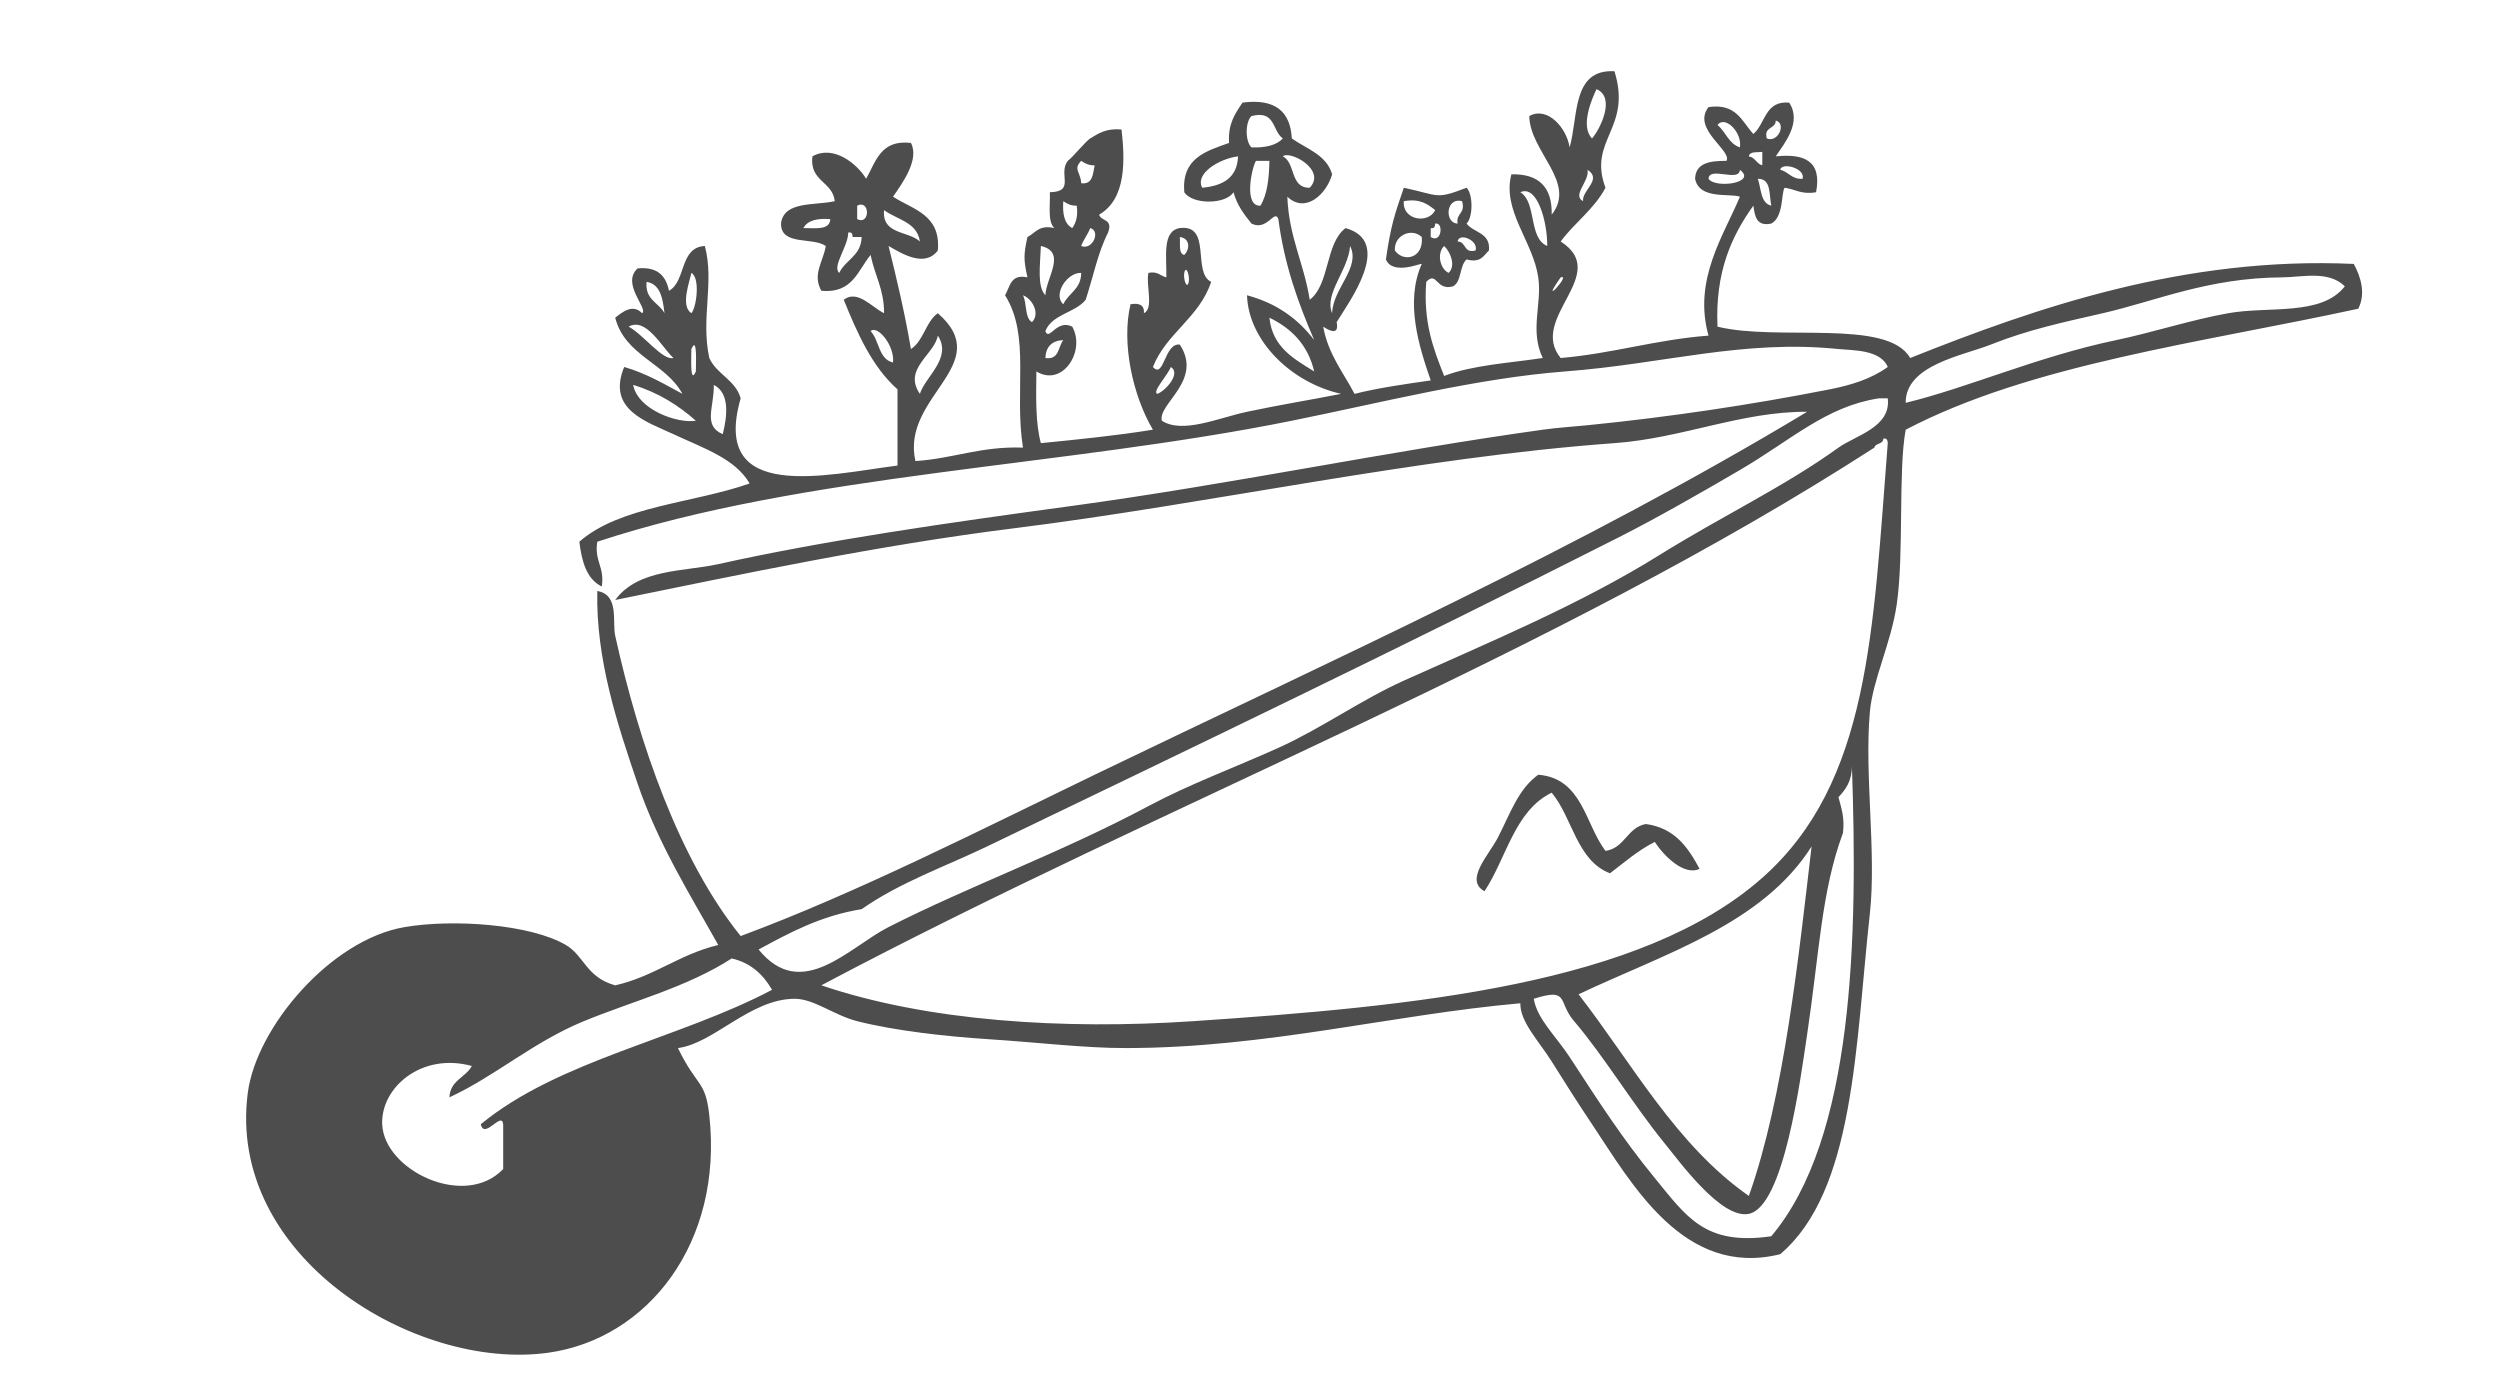 <svg xmlns="http://www.w3.org/2000/svg" xmlns:xlink="http://www.w3.org/1999/xlink" x="0px" y="0px" width="600px" height="330px" viewBox="0 0 600 330" xml:space="preserve">
<g id="Ebene_2">
</g>
<g id="Ebene_1">
	<g>
		<path fill-rule="evenodd" clip-rule="evenodd" fill="#4D4D4D" d="M385.314,204.216c4.682-0.693,5.16-5.591,9.678-6.451    c6.951,0.934,10.149,5.624,12.906,10.754c-3.727,1.794-8.639-3.19-10.754-6.454c-4.059,2.038-7.286,4.905-10.754,7.53    c-8.009-3.106-8.945-13.281-13.982-19.356c-8.927,4.336-10.834,15.691-16.132,23.656c-4.887-2.666,1.046-8.661,3.227-12.902    c3.017-5.863,4.887-11.625,9.679-15.058C379.786,186.804,380.369,197.688,385.314,204.216z"></path>
		<path fill-rule="evenodd" clip-rule="evenodd" fill="#4D4D4D" d="M163.781,94.525c-4.03-7.441-13.815-9.126-16.131-18.281    c1.67-1.298,4.19-3.437,6.451-1.076c1.579-1.065-5.113-7.051-1.074-10.754c4.763-0.461,6.808,1.794,7.527,5.377    c4.161-2.292,2.471-10.435,8.604-10.754c2.35,8.774-1.01,17.271,1.074,26.885c1.776,3.96,6.263,5.21,7.529,9.679    c-7.315,25.306,20.651,18.306,37.64,16.131c0-6.094,0-12.188,0-18.281c-6.07-5.401-9.597-13.347-12.906-21.508    c3.339-2.553,6.847,1.911,9.679,3.225c0.027-5.762-2.296-9.173-3.226-13.979c-3.094,3.716-4.314,9.308-11.83,8.603    c-2.197-3.997,0.375-6.757,1.076-10.754c-3.165-2.211-10.776,0.022-10.754-5.377c0.649-5.444,7.904-4.283,12.906-5.377    c-0.545-4.832-6.083-4.671-5.377-10.754c5.108-2.866,10.761,1.816,12.903,5.377c2.34-4.113,3.452-9.452,10.754-8.603    c2.099,4.028-2.102,9.724-4.301,12.904c4.781,3.105,11.505,4.269,10.754,12.906c-3.139,4.188-8.606,0.775-11.83-1.076    c1.997,8.041,3.919,16.157,5.377,24.736c3.058-1.964,3.514-6.524,6.453-8.604c14.082,12.317-8.919,19.9-5.377,35.488    c9.084-0.594,15.754-3.603,25.81-3.225c-2.148-13.599,1.854-26.838-4.302-36.564c1.213-2.013,1.271-5.18,5.377-4.301    c-0.938-4.277-0.938-5.403,0-9.678c1.912-0.956,2.733-3.003,6.453-2.151c-1.663-1.562-0.948-5.505-1.076-8.603    c6.239-0.109,1.88-4.423,4.301-7.528c1.134-0.804,4.329-4.727,5.377-5.377c2.133-1.324,4.002-2.473,7.529-2.15    c0.795,7.117,1.247,16.631-5.379,20.432c0.463,1.689,3.384,0.919,2.151,4.302c-2.435,4.735-3.601,10.736-5.377,16.131    c-2.542,3.192-8.05,3.42-9.678,7.527c0.912,2.538,2.649-2.963,6.453-1.076c3.294,5.866-2.349,14.602-8.604,10.754    c-0.093,6.188-0.232,12.421,1.076,17.207c9.133-0.904,18.247-1.827,26.885-3.226c-4.795-8.103-7.607-20.715-5.375-30.111    c2.155-0.366,3.362,0.219,3.224,2.15c2.44-1.143,0.412-6.759,1.076-9.678c2.246-0.456,2.848,0.737,4.303,1.076    c0.106-4.914-1.079-11.115,3.224-11.83c7.768-0.954,2.914,10.71,7.531,12.905c-2.841,8.628-10.714,12.229-13.982,20.433    c2.717,2.992,2.717-5.826,6.451-5.377c5.674,8.646-5.368,14.238-4.299,18.281c4.952,3.214,13.58-0.693,20.432-2.15    c7.768-1.653,15.721-2.945,22.585-4.303c-12.061-2.702-22.238-12.806-22.585-23.658c7.074,1.887,12.264,5.66,16.129,10.754    c-3.781-8.764-7.154-17.936-8.603-29.037c-0.911-2.537-2.647,2.963-6.45,1.076c-1.75-2.195-3.49-4.394-4.303-7.527    c-1.929,2.994-9.897,2.994-11.83,0c-0.674-8.203,5.211-9.846,10.754-11.83c-0.31-4.615,1.499-7.105,3.228-9.678    c7.84-1.029,11.483,2.137,11.83,8.603c3.562,2.531,8.303,3.884,9.678,8.604c-1.375,4.846-6.443,9.496-10.754,5.375    c0.364,9.674,4.019,16.056,5.375,24.736c4.872-3.734,3.687-13.522,8.606-17.207c11.567,3.278,0.908,17.583-2.151,22.584    c0.74,3.577-2.225,1.732-3.228,1.074c1.221,6.664,4.82,10.955,7.527,16.131c5.728-1.442,12.015-2.323,18.284-3.226    c-2.815-8.154-6.222-18.8-2.151-27.961c-0.06-0.277-6.98,2.847-8.603-1.074c1.185-8.311,2.181-11.031,4.299-17.207    c8.603,1.843,7.494,2.905,15.058,0c1.578,1.564,1.578,7.038,0,8.603c1.699,2.245,5.775,2.108,5.375,6.453    c-1.295,1.214-1.947,3.069-5.375,2.151c-1.729,1.499-1.145,5.306-3.228,6.451c-4.16,1.192-3.825-3.802-6.451-1.074    c-0.755,9.717,1.743,16.177,4.3,22.583c6.728-2.593,15.553-3.089,23.66-4.302c-3.181-6.627-0.14-12.895-1.076-19.356    c-1.255-8.648-8.723-16.038-6.451-24.733c6.601-0.15,9.827,3.076,9.678,9.678c6.127-7.692-5.288-15.148-5.378-23.659    c4.365-2.433,8.978,2.852,9.682,7.528c2.126-7.55,0.521-18.833,10.754-18.283c4.307,13.79-6.469,16.447-2.151,27.961    c-2.724,5.164-7.41,8.362-10.754,12.904c12.282,7.864-7.87,18.345,0,27.961c12.533-1.088,22.832-4.411,35.485-5.377    c-3.771-13.387,3.677-24.07,7.53-33.338c-2.476-0.879-9.755,0.762-10.754-4.301c0.121-3.82,3.56-4.327,7.527-4.301    c1.415-2.465-8.413-7.644-4.304-12.906c6.714-0.975,8.009,3.464,10.754,6.453c2.937-2.442,2.726-8.029,8.603-7.527    c3.138,4.761-1.217,9.851-3.223,12.904c6.804-0.713,11.137,1.052,9.678,8.604c-3.493,0.624-5.003-0.732-7.527-1.076    c-0.867,0.932-0.167,6.965-3.227,8.603c-3.607,0.739-3.931-1.803-4.304-4.301c-5.229,7.315-9.179,15.912-8.602,29.035    c14.562,3.592,40.817-2.017,46.244,7.528c30.245-12.078,65.866-24.433,106.464-22.584c1.646,3.051,2.954,7.079,1.073,10.754    c-37.692,8.188-78.488,13.278-108.613,29.037c-1.835,9.921-0.369,29.691-2.152,41.941c-1.353,9.292-5.775,18.097-6.45,25.81    c-1.332,15.143,1.608,33.752,0,48.394c-3.482,31.675-3.636,66.567-21.509,81.729c-23.149,5.762-35.669-17-45.168-31.187    c-3.574-5.339-6.681-10.28-9.679-15.057c-3.11-4.953-7.629-9.529-7.526-13.978c-31.029,2.761-60.783,10.717-94.636,10.754    c-9.88,0.011-20.753-1.331-33.338-2.152c-9.688-0.63-22.132-1.987-31.187-4.303c-5.563-1.419-10.391-5.405-15.057-5.375    c-10.645,0.065-19.38,10.732-27.959,11.83c4.604,9.484,6.584,7.603,7.527,16.129c3.381,30.574-14.752,53.68-38.713,56.998    c-31.822,4.405-77.163-23.028-72.054-62.373c2.042-15.717,19.854-36.759,37.64-39.789c11.686-1.995,30.178-0.692,38.715,4.299    c4.396,2.571,4.857,7.761,11.83,9.679c9.355-2.115,15.455-7.486,24.734-9.679c-6.621-11.845-14.438-24.266-19.357-38.713    c-4.91-14.42-10.034-29.921-9.678-46.244c5.337,0.895,3.554,7.381,4.301,10.754c5.729,25.873,15.356,53.778,30.111,72.051    c27.828-10.295,58.382-25.888,84.957-38.714c57.467-27.736,116.547-54.306,170.988-87.106c-15.67-0.113-29.899,6.342-46.24,7.527    c-47.801,3.466-97.024,14.556-144.107,20.433c-32.778,4.092-65.042,10.953-95.709,17.207c5.508-7.527,16.59-6.791,24.734-8.603    c26.21-5.839,55.659-9.986,84.957-13.982c37.856-5.16,75.976-13.146,112.917-18.281c3.628-0.505,7.234-0.724,10.754-1.076    c19.699-1.969,39.281-4.904,58.073-8.603c4.934-0.972,9.868-2.41,13.978-5.377c-1.754-4.215-8.489-3.96-11.83-4.301    c-22.9-2.351-41.696,3.548-65.597,5.375c-21.085,1.612-43.811,7.426-65.6,11.83c-55.005,11.117-116.928,12.64-166.688,29.037    c-0.755,4.697,1.829,6.058,1.074,10.754c-3.604-1.774-4.808-5.946-5.377-10.754c9.717-8.566,27.336-9.229,40.865-13.981    c-3.482-5.984-11.022-8.436-18.281-11.828c-6.491-3.036-16.052-5.869-11.83-16.131C155.087,89.597,159.359,92.137,163.781,94.525z     M382.087,33.228c1.87-2.108,5.78-9.837,1.075-11.83C381.989,23.861,379.229,30.298,382.087,33.228z M300.357,35.379    c3.333,0.105,5.966-0.487,7.526-2.151c-2.556-1.745-1.71-6.892-7.526-5.377C298.822,29.286,298.822,33.944,300.357,35.379z     M417.576,35.379c0.628-3.568-3.591-7.786-5.378-5.377C414.175,31.611,414.878,34.49,417.576,35.379z M424.028,33.228    c2.721,1.132,4.766-3.626,2.151-4.302C426.165,31.063,423.244,30.294,424.028,33.228z M314.335,45.058    c4.114-4.339-4.843-9.046-6.451-7.528C310.991,39.083,309.564,45.169,314.335,45.058z M422.952,39.681c0-1.076,0-2.151,0-3.228    c-1.266,0.17-3.053-0.184-3.228,1.076C421.26,37.788,421.54,39.301,422.952,39.681z M288.527,45.058    c4.919-0.458,8.413-2.343,8.603-7.528C292.623,38.082,286.748,41.651,288.527,45.058z M259.49,43.982    c2.837,0.329,2.773-2.245,3.228-4.301c-1.48,0.045-2.361-0.507-3.228-1.076C257.476,40.652,259.374,41.307,259.49,43.982z     M302.509,49.359c1.63-2.671,2.075-6.528,2.147-10.754c-1.071,0-2.147,0-3.224,0C300.452,40.122,298.373,49.625,302.509,49.359z     M432.63,42.906c0.689-2.605-5.123-4.03-5.375-2.15C429.301,41.218,429.957,43.072,432.63,42.906z M379.936,48.283    c-0.336-2.589,4.693-5.208,1.076-7.527C381.515,43.51,377.208,46.852,379.936,48.283z M410.046,42.906    c1.572,2.407,11.771,1.024,7.53-2.15C417.431,43.836,410.192,39.827,410.046,42.906z M202.494,42.906    C207.992,50.603,200.881,40.647,202.494,42.906L202.494,42.906z M425.104,49.359c-0.547-2.681,0.036-6.488-3.228-6.453    C422.711,45.299,422.496,48.737,425.104,49.359z M371.333,59.037c0.055-5.816-2.403-14.765-6.451-12.904    C368.864,48.601,366.782,57.138,371.333,59.037z M257.341,54.736c0.903-1.25,1.418-2.883,1.076-5.377    c-1.48,0.047-2.361-0.507-3.228-1.076C254.967,51.374,255.463,53.746,257.341,54.736z M344.45,50.435    c-1.803-1.426-3.607-2.85-7.531-2.151C336.492,52.849,342.801,53.819,344.45,50.435z M349.824,53.66    c-0.441-2.591,1.966-2.337,1.076-5.377C346.947,47.248,346.627,53.567,349.824,53.66z M205.722,52.584    c3.136,1.581,3.136-4.806,0-3.225C205.722,50.435,205.722,51.51,205.722,52.584z M220.777,57.961    c-0.685-4.691-5.51-5.244-8.604-7.527C211.635,56.35,218,55.361,220.777,57.961z M192.816,54.736    c2.852-0.017,6.333,0.596,6.453-2.152C196.178,52.362,193.806,52.858,192.816,54.736z M343.374,54.736c0,0.716,0,1.433,0,2.151    c2.644,1.672,3.161-3.654,1.076-3.228C344.387,54.317,344.289,54.933,343.374,54.736z M259.49,59.037    c2.721,1.132,4.769-3.626,2.152-4.301C261.082,56.328,260.05,57.447,259.49,59.037z M201.419,65.49    c1.497-3.164,5.251-4.07,5.377-8.603c-0.717,0-1.434,0-2.15,0c-0.062-0.656-0.161-1.274-1.076-1.076    C203.592,59.121,199.615,63.962,201.419,65.49z M334.771,60.113c1.959,2.882,6.959,1.996,6.452-3.226    C338.765,54.555,334.512,56.498,334.771,60.113z M284.224,61.189c1.397-1.429,1.418-4.002-1.076-4.301    C283.334,58.496,282.766,60.855,284.224,61.189z M354.128,60.113c0.795-2.385-3.964-4.431-4.304-2.152    C351.961,57.977,351.192,60.897,354.128,60.113z M250.888,70.867c0.146-4.166,5.228-10.404-1.076-11.83    C249.603,64.113,248.906,68.695,250.888,70.867z M319.714,75.168c0.164-5.955,6.933-10.957,4.303-16.131    C323.649,64.789,317.693,70.608,319.714,75.168z M347.674,65.49c1.772-1.67,0.459-5.018-1.076-6.453    C344.763,60.773,345.612,64.58,347.674,65.49z M285.3,67.642c0.295-1.464-0.663-4.199-1.076-2.151    C283.933,66.954,284.892,69.688,285.3,67.642z M165.931,75.168c1.234-1.36,2.161-8.479,0-9.678    C165.492,67.646,163.267,73.465,165.931,75.168z M255.189,73.019c1.246-2.698,4.285-3.603,4.301-7.528    C256.075,65.361,252.614,70.719,255.189,73.019z M374.561,66.566C369.064,74.394,377.266,65.61,374.561,66.566L374.561,66.566z     M547.698,66.566c-17.836,0.124-30.016,5.616-43.017,8.603c-9.379,2.155-17.887,3.935-26.883,7.529    c-6.579,2.627-20.527,4.868-20.433,13.979c15.034-3.645,31.653-11.101,50.543-15.056c8.72-1.827,17.996-4.87,26.883-6.453    c9.803-1.743,22.384,0.742,27.964-6.453C558.828,64.847,552.549,66.531,547.698,66.566z M159.478,75.168    c-0.427-3.515-0.934-6.953-4.301-7.527C154.764,71.998,158.114,72.59,159.478,75.168z M247.662,77.32    c2.042-2.026,0.13-5.589-2.151-6.453C246.494,72.752,245.881,76.233,247.662,77.32z M315.41,89.148    c-1.498-6.385-5.444-10.326-10.754-12.904C305.4,83.387,310.553,86.123,315.41,89.148z M161.629,85.922    c-2.812-2.595-6.562-9.888-10.754-7.528C154.395,80.281,159.083,86.639,161.629,85.922z M214.324,86.999    c0.436-4.075-3.756-9.079-5.377-7.528C211.053,81.665,210.823,86.198,214.324,86.999z M220.777,94.525    c1.271-4.135,7.835-8.615,4.301-13.98C224.267,85.141,216.627,88.546,220.777,94.525z M250.888,85.922    c3.371,0.504,3.032-2.704,4.301-4.301C252.453,81.753,251.019,83.186,250.888,85.922z M167.006,89.148    c-0.011-1.575,0.407-8.799-1.075-5.375C165.942,85.348,165.524,92.572,167.006,89.148z M277.773,94.525    c1.9-0.695,5.755-4.885,3.228-6.451C280.312,89.979,276.395,94.108,277.773,94.525z M167.006,100.978    c-4.185-3.701-9.002-6.77-15.055-8.603C153.113,98.401,162.68,101.696,167.006,100.978z M173.459,104.206    c1.081-4.343,1.739-9.859-2.151-11.83C171.427,97.778,168.625,102.116,173.459,104.206z M417.576,112.808    c-9.82,5.742-20.177,11.644-29.038,16.131c-51.495,26.084-101.779,50.213-151.63,74.201c-9.972,4.799-20.95,8.628-30.112,15.058    c-9.874,1.597-17.282,5.659-24.734,9.678c10.333,12.727,21.65-0.533,31.186-5.375c19.654-9.988,41.331-17.811,62.374-29.039    c9.944-5.306,20.363-9.099,31.186-13.978c10.288-4.643,19.839-11.506,30.111-16.133c20.735-9.335,42.232-18.241,61.297-30.111    c15.138-9.423,30.191-16.543,43.017-25.809c4.008-2.894,12.684-4.876,11.83-11.83c-0.714,0-1.433,0-2.151,0    C438.298,97.53,429.808,105.655,417.576,112.808z M449.839,107.431c-77.347,49.912-169.575,84.937-252.722,129.047    c25.374,8.606,57.997,10.71,89.259,8.603c53.234-3.589,107.61-8.767,136.576-34.41c25.821-22.861,26.559-59.273,30.11-104.316    c-0.058-0.656-0.16-1.272-1.076-1.076C451.976,106.701,450.102,106.262,449.839,107.431z M441.232,191.311    c0.653,2.578,1.547,4.908,1.076,8.606c-5.182,13.992-5.66,28.754-8.603,48.392c-1.604,10.703-5.58,41.306-13.981,43.016    c-6.637,1.351-16.688-12.616-20.433-17.204c-7.191-8.821-14.583-20.969-21.508-29.039c-4.034-4.7-1.036-8.11-9.679-5.375    c0.773,4.824,5.321,8.96,8.606,13.98c6.812,10.42,12.584,19.478,20.433,29.036c7.669,9.342,12.045,16.281,27.959,13.978    c19.867-23.507,20.79-71.69,19.356-112.916C444.489,187.397,442.979,189.473,441.232,191.311z M378.86,238.63    c12.981,16.771,23.36,36.146,40.864,48.393c8.468-23.796,12.038-58.22,15.058-83.882    C422.988,221.815,399.529,228.827,378.86,238.63z M175.609,230.027c-10.712,6.91-23.639,10.188-35.488,15.054    c-12.176,5-21.149,13.128-32.262,18.285c0.181-4.121,3.889-4.716,5.377-7.531c-12.109-3.321-21.864,5.219-21.508,13.981    c0.45,11.101,19.845,20.403,29.037,10.754c0-3.584,0-7.17,0-10.754c-0.323-3.257-4.523,3.789-5.377,0    c18.681-15.374,47.621-20.487,69.902-32.262C183.183,233.926,180.268,231.103,175.609,230.027z"></path>
	</g>
</g>
</svg>